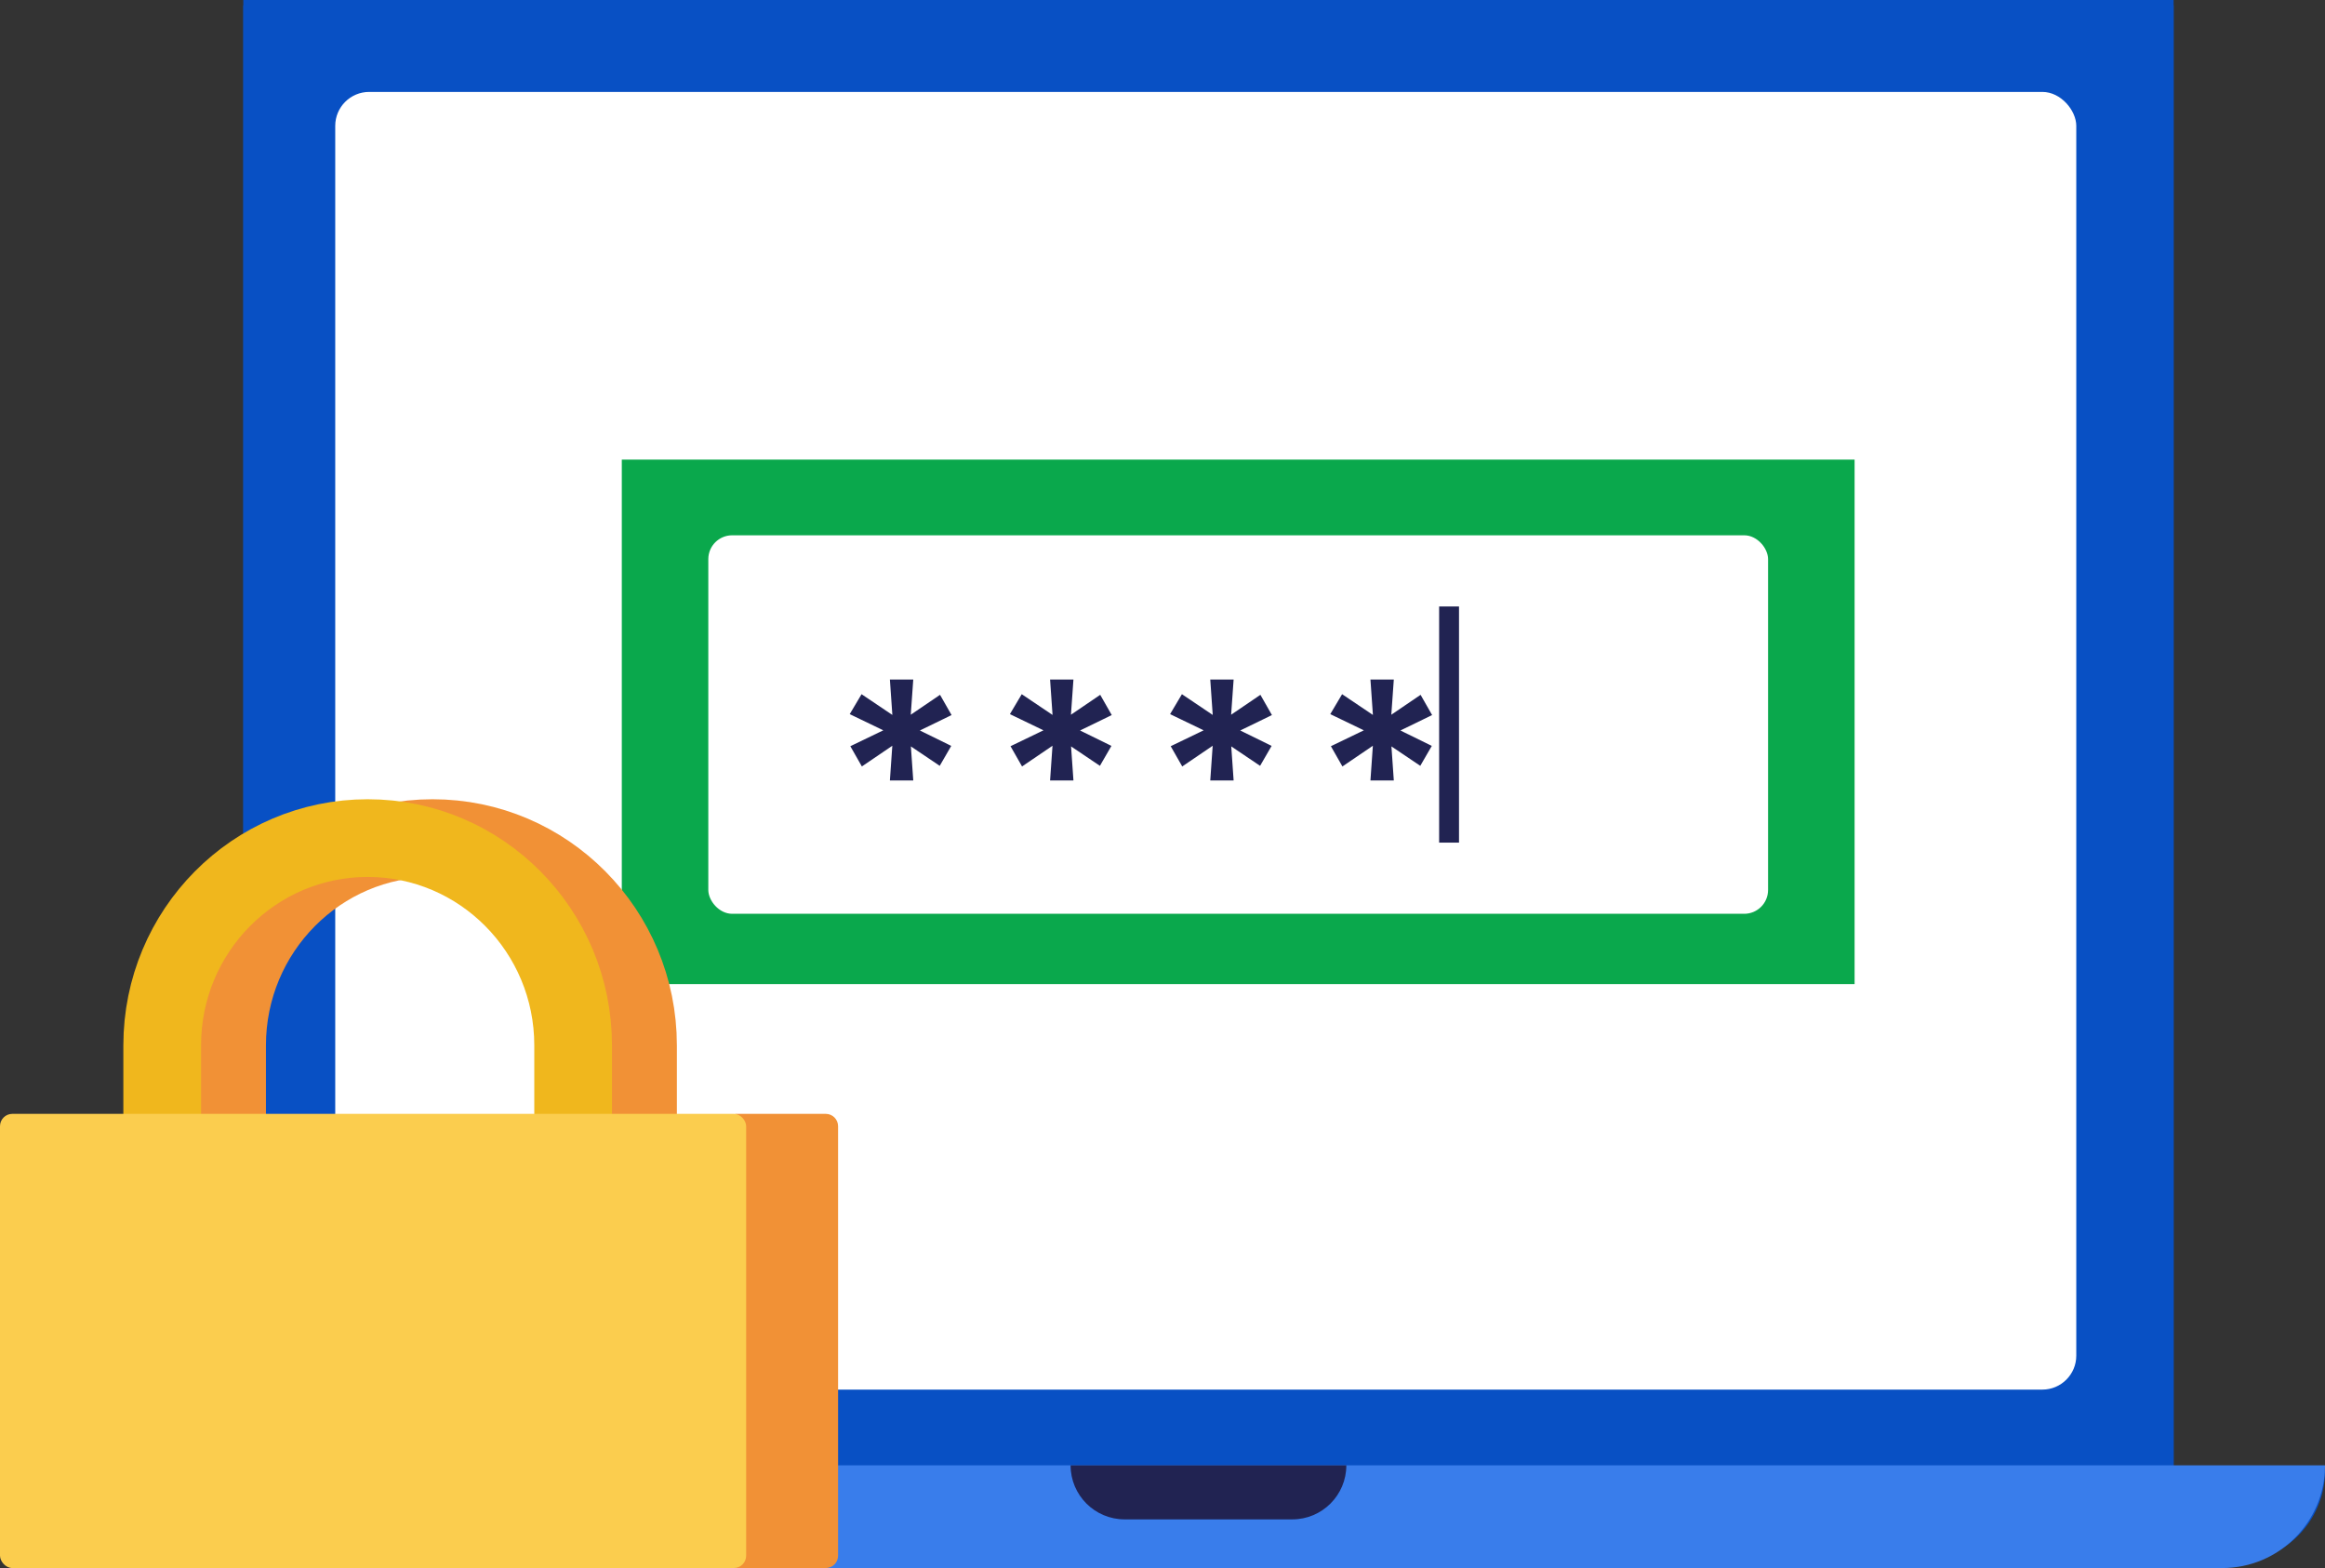 <svg width="430" height="290" viewBox="0 0 430 290" fill="none" xmlns="http://www.w3.org/2000/svg">
    <rect x="0" y="0" width="430" height="290" fill="#333333" stroke="none"/>
    <rect x="45" width="357" height="272" fill="#0850C4"/>
    <rect x="62" y="16" width="322" height="240" rx="6.279" fill="#F9F9F9"/>
    <path d="M17 272H430V272C430 281.389 422.389 289 413 289H34C24.611 289 17 281.389 17 272V272Z" fill="#0850C4"/>
    <path d="M198 270H249V270C249 275.523 244.523 280 239 280H208C202.477 280 198 275.523 198 270V270Z" fill="#212352"/>
    <path d="M118.331 113V91.462H132.885V95.523H122.823V108.938H133.1V113H118.331ZM120.485 103.985V100.046H131.408V103.985H120.485ZM142.723 113.308C141.205 113.308 139.852 113.062 138.662 112.569C137.493 112.056 136.549 111.359 135.831 110.477L138.539 108.138C139.175 108.815 139.882 109.308 140.662 109.615C141.441 109.903 142.221 110.046 143 110.046C143.308 110.046 143.585 110.015 143.831 109.954C144.098 109.872 144.323 109.769 144.508 109.646C144.693 109.503 144.826 109.338 144.908 109.154C145.011 108.949 145.062 108.733 145.062 108.508C145.062 108.056 144.877 107.697 144.508 107.431C144.303 107.328 143.985 107.205 143.554 107.062C143.123 106.897 142.57 106.723 141.893 106.539C140.847 106.272 139.954 105.964 139.216 105.615C138.498 105.246 137.923 104.836 137.493 104.385C137.123 103.954 136.836 103.492 136.631 103C136.447 102.487 136.354 101.923 136.354 101.308C136.354 100.569 136.518 99.903 136.847 99.308C137.175 98.692 137.626 98.169 138.2 97.739C138.795 97.308 139.472 96.98 140.231 96.754C140.99 96.508 141.79 96.385 142.631 96.385C143.472 96.385 144.293 96.487 145.093 96.692C145.893 96.897 146.631 97.195 147.308 97.585C148.005 97.954 148.611 98.395 149.123 98.908L146.785 101.492C146.416 101.144 145.995 100.826 145.523 100.539C145.072 100.251 144.6 100.026 144.108 99.862C143.616 99.698 143.175 99.615 142.785 99.615C142.436 99.615 142.118 99.646 141.831 99.708C141.564 99.769 141.339 99.862 141.154 99.985C140.97 100.108 140.826 100.272 140.723 100.477C140.641 100.662 140.6 100.867 140.6 101.092C140.6 101.318 140.652 101.533 140.754 101.739C140.877 101.944 141.041 102.118 141.247 102.262C141.472 102.385 141.8 102.528 142.231 102.692C142.682 102.856 143.288 103.041 144.046 103.246C145.031 103.513 145.862 103.81 146.539 104.139C147.236 104.467 147.79 104.846 148.2 105.277C148.549 105.646 148.805 106.067 148.97 106.539C149.134 107.01 149.216 107.533 149.216 108.108C149.216 109.113 148.929 110.015 148.354 110.815C147.8 111.595 147.031 112.21 146.046 112.662C145.062 113.092 143.954 113.308 142.723 113.308ZM153.9 113V92.6H158.269V113H153.9ZM150.854 100.631V96.723H161.592V100.631H150.854ZM164.809 113V96.723H169.178V113H164.809ZM166.963 93.369C166.122 93.369 165.465 93.164 164.994 92.754C164.522 92.344 164.286 91.759 164.286 91C164.286 90.303 164.522 89.739 164.994 89.308C165.486 88.857 166.142 88.631 166.963 88.631C167.804 88.631 168.46 88.846 168.932 89.277C169.404 89.687 169.64 90.262 169.64 91C169.64 91.718 169.394 92.293 168.901 92.723C168.43 93.154 167.783 93.369 166.963 93.369ZM173.814 113V96.723H178.029L178.122 99.831L177.476 99.954C177.701 99.421 177.999 98.939 178.368 98.508C178.737 98.077 179.168 97.708 179.66 97.4C180.173 97.092 180.706 96.856 181.26 96.692C181.814 96.508 182.368 96.415 182.922 96.415C183.763 96.415 184.522 96.549 185.199 96.816C185.876 97.082 186.45 97.503 186.922 98.077C187.393 98.631 187.763 99.369 188.029 100.292L187.352 100.231L187.568 99.739C187.834 99.246 188.173 98.805 188.583 98.415C188.993 98.005 189.455 97.656 189.968 97.369C190.481 97.062 191.014 96.826 191.568 96.662C192.122 96.498 192.665 96.415 193.199 96.415C194.47 96.415 195.527 96.672 196.368 97.185C197.209 97.677 197.834 98.426 198.245 99.431C198.675 100.436 198.891 101.667 198.891 103.123V113H194.522V103.431C194.522 102.692 194.419 102.087 194.214 101.615C194.009 101.144 193.711 100.795 193.322 100.569C192.932 100.323 192.429 100.2 191.814 100.2C191.342 100.2 190.901 100.282 190.491 100.446C190.101 100.59 189.752 100.805 189.445 101.092C189.158 101.359 188.932 101.677 188.768 102.046C188.604 102.415 188.522 102.826 188.522 103.277V113H184.152V103.4C184.152 102.723 184.04 102.149 183.814 101.677C183.609 101.185 183.311 100.815 182.922 100.569C182.532 100.323 182.05 100.2 181.476 100.2C181.004 100.2 180.563 100.282 180.152 100.446C179.763 100.59 179.424 100.805 179.137 101.092C178.85 101.359 178.614 101.677 178.429 102.046C178.265 102.415 178.183 102.815 178.183 103.246V113H173.814ZM209.144 113.308C207.79 113.308 206.569 112.938 205.482 112.2C204.395 111.462 203.533 110.456 202.898 109.185C202.262 107.913 201.944 106.456 201.944 104.815C201.944 103.174 202.262 101.728 202.898 100.477C203.554 99.205 204.436 98.21 205.544 97.492C206.651 96.754 207.913 96.385 209.328 96.385C210.128 96.385 210.856 96.508 211.513 96.754C212.19 96.98 212.774 97.297 213.267 97.708C213.78 98.118 214.21 98.59 214.559 99.123C214.908 99.656 215.154 100.231 215.297 100.846L214.374 100.692V96.723H218.713V113H214.313V109.092L215.297 109C215.133 109.574 214.867 110.118 214.497 110.631C214.128 111.144 213.667 111.605 213.113 112.015C212.58 112.405 211.974 112.723 211.297 112.969C210.621 113.195 209.903 113.308 209.144 113.308ZM210.344 109.523C211.164 109.523 211.882 109.328 212.497 108.938C213.113 108.549 213.585 108.005 213.913 107.308C214.262 106.59 214.436 105.759 214.436 104.815C214.436 103.892 214.262 103.082 213.913 102.385C213.585 101.687 213.113 101.144 212.497 100.754C211.882 100.344 211.164 100.139 210.344 100.139C209.544 100.139 208.836 100.344 208.221 100.754C207.626 101.144 207.154 101.687 206.805 102.385C206.456 103.082 206.282 103.892 206.282 104.815C206.282 105.759 206.456 106.59 206.805 107.308C207.154 108.005 207.626 108.549 208.221 108.938C208.836 109.328 209.544 109.523 210.344 109.523ZM224.663 113V92.6H229.032V113H224.663ZM221.616 100.631V96.723H232.355V100.631H221.616ZM242.775 113.308C241.011 113.308 239.473 112.949 238.16 112.231C236.847 111.513 235.822 110.528 235.083 109.277C234.345 108.026 233.975 106.59 233.975 104.969C233.975 103.718 234.181 102.569 234.591 101.523C235.001 100.477 235.575 99.575 236.314 98.816C237.052 98.036 237.924 97.441 238.929 97.031C239.955 96.6 241.063 96.385 242.252 96.385C243.36 96.385 244.386 96.59 245.329 97C246.273 97.39 247.083 97.954 247.76 98.692C248.457 99.41 248.991 100.262 249.36 101.246C249.729 102.231 249.893 103.308 249.852 104.477L249.821 105.831H236.745L236.037 103.154H246.222L245.729 103.708V103.031C245.688 102.477 245.504 101.974 245.175 101.523C244.868 101.072 244.468 100.723 243.975 100.477C243.483 100.231 242.929 100.108 242.314 100.108C241.411 100.108 240.642 100.282 240.006 100.631C239.391 100.98 238.919 101.492 238.591 102.169C238.263 102.846 238.098 103.667 238.098 104.631C238.098 105.615 238.304 106.467 238.714 107.185C239.145 107.903 239.739 108.467 240.498 108.877C241.278 109.267 242.191 109.462 243.237 109.462C243.955 109.462 244.611 109.349 245.206 109.123C245.801 108.897 246.437 108.508 247.114 107.954L249.206 110.877C248.611 111.41 247.955 111.862 247.237 112.231C246.519 112.579 245.78 112.846 245.022 113.031C244.263 113.215 243.514 113.308 242.775 113.308ZM264.793 120.077L268.362 111.708L268.424 114.231L260.485 96.723H265.439L269.408 106.108C269.572 106.456 269.726 106.867 269.87 107.339C270.034 107.79 270.167 108.231 270.27 108.662L269.531 108.969C269.655 108.621 269.798 108.221 269.962 107.769C270.126 107.318 270.29 106.836 270.455 106.323L273.87 96.723H278.854L272.024 113L269.224 120.077H264.793ZM288.475 113.308C286.813 113.308 285.326 112.949 284.013 112.231C282.721 111.492 281.695 110.487 280.936 109.215C280.198 107.944 279.828 106.487 279.828 104.846C279.828 103.205 280.198 101.759 280.936 100.508C281.695 99.236 282.721 98.231 284.013 97.492C285.326 96.754 286.813 96.385 288.475 96.385C290.116 96.385 291.582 96.754 292.875 97.492C294.187 98.231 295.213 99.236 295.951 100.508C296.69 101.759 297.059 103.205 297.059 104.846C297.059 106.487 296.69 107.944 295.951 109.215C295.213 110.487 294.187 111.492 292.875 112.231C291.582 112.949 290.116 113.308 288.475 113.308ZM288.475 109.492C289.275 109.492 289.993 109.297 290.628 108.908C291.264 108.497 291.757 107.944 292.105 107.246C292.475 106.528 292.659 105.728 292.659 104.846C292.659 103.944 292.475 103.144 292.105 102.446C291.757 101.728 291.264 101.174 290.628 100.785C289.993 100.374 289.275 100.169 288.475 100.169C287.654 100.169 286.926 100.374 286.29 100.785C285.654 101.195 285.152 101.749 284.782 102.446C284.413 103.144 284.239 103.944 284.259 104.846C284.239 105.728 284.413 106.528 284.782 107.246C285.152 107.944 285.654 108.497 286.29 108.908C286.926 109.297 287.654 109.492 288.475 109.492ZM305.946 113.308C304.757 113.308 303.731 113.051 302.869 112.538C302.028 112.005 301.372 111.256 300.9 110.292C300.449 109.308 300.223 108.128 300.223 106.754V96.723H304.592V106.046C304.592 106.785 304.716 107.431 304.962 107.985C305.208 108.518 305.557 108.928 306.008 109.215C306.459 109.503 307.013 109.646 307.669 109.646C308.141 109.646 308.582 109.574 308.992 109.431C309.403 109.267 309.751 109.041 310.039 108.754C310.326 108.467 310.551 108.128 310.716 107.738C310.88 107.349 310.962 106.928 310.962 106.477V96.723H315.331V113H311.177L311.023 109.646L311.823 109.277C311.577 110.036 311.167 110.723 310.592 111.338C310.018 111.954 309.331 112.436 308.531 112.785C307.731 113.133 306.869 113.308 305.946 113.308ZM319.727 113V96.723H323.943L324.096 101.954L323.358 100.877C323.604 100.036 324.004 99.277 324.558 98.6C325.112 97.903 325.758 97.359 326.496 96.969C327.255 96.58 328.045 96.385 328.866 96.385C329.214 96.385 329.553 96.415 329.881 96.477C330.209 96.539 330.486 96.61 330.712 96.692L329.543 101.492C329.296 101.369 328.999 101.267 328.65 101.185C328.302 101.082 327.943 101.031 327.573 101.031C327.081 101.031 326.619 101.123 326.189 101.308C325.778 101.472 325.42 101.718 325.112 102.046C324.804 102.354 324.558 102.723 324.373 103.154C324.209 103.585 324.127 104.056 324.127 104.569V113H319.727ZM130.801 151L129.785 148.477L136.154 141.431C136.503 141.062 136.872 140.631 137.262 140.139C137.672 139.646 138.062 139.144 138.431 138.631C138.821 138.098 139.129 137.585 139.354 137.092C139.58 136.58 139.693 136.118 139.693 135.708C139.693 135.236 139.59 134.826 139.385 134.477C139.18 134.108 138.883 133.821 138.493 133.616C138.103 133.41 137.621 133.308 137.047 133.308C136.513 133.308 136.011 133.451 135.539 133.739C135.067 134.005 134.626 134.405 134.216 134.939C133.806 135.472 133.447 136.118 133.139 136.877L129.693 134.939C130.103 133.749 130.688 132.713 131.447 131.831C132.206 130.949 133.108 130.262 134.154 129.769C135.201 129.277 136.318 129.031 137.508 129.031C138.759 129.051 139.888 129.318 140.893 129.831C141.898 130.344 142.688 131.062 143.262 131.985C143.836 132.908 144.124 133.974 144.124 135.185C144.124 135.636 144.072 136.098 143.97 136.569C143.888 137.041 143.734 137.533 143.508 138.046C143.303 138.559 143.026 139.103 142.677 139.677C142.349 140.231 141.939 140.826 141.447 141.462C140.975 142.077 140.431 142.723 139.816 143.4L134.924 148.723L134.308 146.846H145.016V151H130.801ZM155.534 151.308C153.688 151.308 152.109 150.867 150.796 149.985C149.504 149.103 148.509 147.841 147.811 146.2C147.134 144.539 146.796 142.549 146.796 140.231C146.796 137.913 147.134 135.933 147.811 134.292C148.509 132.631 149.504 131.359 150.796 130.477C152.109 129.595 153.688 129.154 155.534 129.154C157.38 129.154 158.96 129.595 160.273 130.477C161.586 131.359 162.58 132.631 163.257 134.292C163.955 135.933 164.303 137.913 164.303 140.231C164.303 142.549 163.955 144.539 163.257 146.2C162.58 147.841 161.586 149.103 160.273 149.985C158.96 150.867 157.38 151.308 155.534 151.308ZM155.534 147.338C156.909 147.338 157.975 146.723 158.734 145.492C159.493 144.262 159.873 142.508 159.873 140.231C159.873 137.913 159.493 136.128 158.734 134.877C157.975 133.626 156.909 133 155.534 133C154.139 133 153.063 133.626 152.304 134.877C151.565 136.128 151.196 137.913 151.196 140.231C151.196 142.508 151.565 144.262 152.304 145.492C153.063 146.723 154.139 147.338 155.534 147.338ZM167.759 151L166.744 148.477L173.113 141.431C173.462 141.062 173.831 140.631 174.221 140.139C174.631 139.646 175.021 139.144 175.39 138.631C175.78 138.098 176.088 137.585 176.313 137.092C176.539 136.58 176.652 136.118 176.652 135.708C176.652 135.236 176.549 134.826 176.344 134.477C176.139 134.108 175.841 133.821 175.452 133.616C175.062 133.41 174.58 133.308 174.006 133.308C173.472 133.308 172.97 133.451 172.498 133.739C172.026 134.005 171.585 134.405 171.175 134.939C170.765 135.472 170.406 136.118 170.098 136.877L166.652 134.939C167.062 133.749 167.647 132.713 168.406 131.831C169.165 130.949 170.067 130.262 171.113 129.769C172.159 129.277 173.277 129.031 174.467 129.031C175.718 129.051 176.847 129.318 177.852 129.831C178.857 130.344 179.647 131.062 180.221 131.985C180.795 132.908 181.082 133.974 181.082 135.185C181.082 135.636 181.031 136.098 180.929 136.569C180.847 137.041 180.693 137.533 180.467 138.046C180.262 138.559 179.985 139.103 179.636 139.677C179.308 140.231 178.898 140.826 178.406 141.462C177.934 142.077 177.39 142.723 176.775 143.4L171.882 148.723L171.267 146.846H181.975V151H167.759ZM184.616 151L183.601 148.477L189.97 141.431C190.319 141.062 190.688 140.631 191.078 140.139C191.488 139.646 191.878 139.144 192.247 138.631C192.637 138.098 192.944 137.585 193.17 137.092C193.396 136.58 193.509 136.118 193.509 135.708C193.509 135.236 193.406 134.826 193.201 134.477C192.996 134.108 192.698 133.821 192.309 133.616C191.919 133.41 191.437 133.308 190.862 133.308C190.329 133.308 189.827 133.451 189.355 133.739C188.883 134.005 188.442 134.405 188.032 134.939C187.621 135.472 187.262 136.118 186.955 136.877L183.509 134.939C183.919 133.749 184.503 132.713 185.262 131.831C186.021 130.949 186.924 130.262 187.97 129.769C189.016 129.277 190.134 129.031 191.324 129.031C192.575 129.051 193.703 129.318 194.709 129.831C195.714 130.344 196.503 131.062 197.078 131.985C197.652 132.908 197.939 133.974 197.939 135.185C197.939 135.636 197.888 136.098 197.785 136.569C197.703 137.041 197.55 137.533 197.324 138.046C197.119 138.559 196.842 139.103 196.493 139.677C196.165 140.231 195.755 140.826 195.262 141.462C194.791 142.077 194.247 142.723 193.632 143.4L188.739 148.723L188.124 146.846H198.832V151H184.616ZM212.2 151V133.585C212.2 132.58 212.426 131.667 212.877 130.846C213.329 130.026 213.944 129.38 214.724 128.908C215.524 128.436 216.457 128.2 217.524 128.2C218.241 128.2 218.918 128.323 219.554 128.569C220.19 128.795 220.734 129.113 221.185 129.523L219.893 132.723C219.626 132.559 219.349 132.426 219.062 132.323C218.795 132.2 218.549 132.139 218.323 132.139C217.934 132.139 217.606 132.21 217.339 132.354C217.093 132.477 216.908 132.672 216.785 132.939C216.662 133.185 216.6 133.503 216.6 133.892V151H214.416C213.944 151 213.524 151 213.154 151C212.785 151 212.467 151 212.2 151ZM209.77 138.815V135.123H220.108V138.815H209.77ZM230.14 151.308C228.376 151.308 226.838 150.949 225.525 150.231C224.212 149.513 223.186 148.528 222.448 147.277C221.71 146.026 221.34 144.59 221.34 142.969C221.34 141.718 221.545 140.569 221.956 139.523C222.366 138.477 222.94 137.574 223.679 136.815C224.417 136.036 225.289 135.441 226.294 135.031C227.32 134.6 228.427 134.385 229.617 134.385C230.725 134.385 231.751 134.59 232.694 135C233.638 135.39 234.448 135.954 235.125 136.692C235.822 137.41 236.356 138.262 236.725 139.246C237.094 140.231 237.258 141.308 237.217 142.477L237.186 143.831H224.11L223.402 141.154H233.586L233.094 141.708V141.031C233.053 140.477 232.868 139.974 232.54 139.523C232.233 139.072 231.833 138.723 231.34 138.477C230.848 138.231 230.294 138.108 229.679 138.108C228.776 138.108 228.007 138.282 227.371 138.631C226.756 138.98 226.284 139.492 225.956 140.169C225.627 140.846 225.463 141.667 225.463 142.631C225.463 143.615 225.668 144.467 226.079 145.185C226.51 145.903 227.104 146.467 227.863 146.877C228.643 147.267 229.556 147.462 230.602 147.462C231.32 147.462 231.976 147.349 232.571 147.123C233.166 146.897 233.802 146.508 234.479 145.954L236.571 148.877C235.976 149.41 235.32 149.862 234.602 150.231C233.884 150.579 233.145 150.846 232.386 151.031C231.627 151.215 230.879 151.308 230.14 151.308ZM246.815 151.308C245.4 151.308 244.128 150.949 243 150.231C241.872 149.492 240.979 148.497 240.323 147.246C239.687 145.974 239.369 144.508 239.369 142.846C239.369 141.226 239.687 139.78 240.323 138.508C240.979 137.236 241.861 136.231 242.969 135.492C244.097 134.754 245.379 134.385 246.815 134.385C247.574 134.385 248.302 134.508 249 134.754C249.718 134.98 250.354 135.298 250.907 135.708C251.482 136.118 251.943 136.58 252.292 137.092C252.641 137.585 252.836 138.108 252.877 138.662L251.769 138.846V128.231H256.138V151H252.015L251.83 147.246L252.692 147.338C252.651 147.851 252.466 148.344 252.138 148.815C251.81 149.287 251.369 149.718 250.815 150.108C250.282 150.477 249.666 150.774 248.969 151C248.292 151.205 247.574 151.308 246.815 151.308ZM247.8 147.677C248.62 147.677 249.338 147.472 249.954 147.062C250.569 146.651 251.051 146.087 251.4 145.369C251.748 144.651 251.923 143.81 251.923 142.846C251.923 141.903 251.748 141.072 251.4 140.354C251.051 139.615 250.569 139.051 249.954 138.662C249.338 138.251 248.62 138.046 247.8 138.046C246.979 138.046 246.261 138.251 245.646 138.662C245.051 139.051 244.579 139.615 244.231 140.354C243.902 141.072 243.738 141.903 243.738 142.846C243.738 143.81 243.902 144.651 244.231 145.369C244.579 146.087 245.051 146.651 245.646 147.062C246.261 147.472 246.979 147.677 247.8 147.677ZM268.121 151.308C266.357 151.308 264.818 150.949 263.505 150.231C262.193 149.513 261.167 148.528 260.429 147.277C259.69 146.026 259.321 144.59 259.321 142.969C259.321 141.718 259.526 140.569 259.936 139.523C260.346 138.477 260.921 137.574 261.659 136.815C262.398 136.036 263.27 135.441 264.275 135.031C265.3 134.6 266.408 134.385 267.598 134.385C268.705 134.385 269.731 134.59 270.675 135C271.618 135.39 272.428 135.954 273.105 136.692C273.803 137.41 274.336 138.262 274.705 139.246C275.075 140.231 275.239 141.308 275.198 142.477L275.167 143.831H262.09L261.382 141.154H271.567L271.075 141.708V141.031C271.034 140.477 270.849 139.974 270.521 139.523C270.213 139.072 269.813 138.723 269.321 138.477C268.828 138.231 268.275 138.108 267.659 138.108C266.757 138.108 265.987 138.282 265.352 138.631C264.736 138.98 264.264 139.492 263.936 140.169C263.608 140.846 263.444 141.667 263.444 142.631C263.444 143.615 263.649 144.467 264.059 145.185C264.49 145.903 265.085 146.467 265.844 146.877C266.623 147.267 267.536 147.462 268.582 147.462C269.3 147.462 269.957 147.349 270.552 147.123C271.146 146.897 271.782 146.508 272.459 145.954L274.551 148.877C273.957 149.41 273.3 149.862 272.582 150.231C271.864 150.579 271.126 150.846 270.367 151.031C269.608 151.215 268.859 151.308 268.121 151.308ZM278.426 151V134.723H282.642L282.796 139.954L282.057 138.877C282.303 138.036 282.703 137.277 283.257 136.6C283.811 135.903 284.457 135.359 285.196 134.969C285.955 134.58 286.744 134.385 287.565 134.385C287.914 134.385 288.252 134.415 288.58 134.477C288.908 134.539 289.185 134.61 289.411 134.692L288.242 139.492C287.996 139.369 287.698 139.267 287.349 139.185C287.001 139.082 286.642 139.031 286.273 139.031C285.78 139.031 285.319 139.123 284.888 139.308C284.478 139.472 284.119 139.718 283.811 140.046C283.503 140.354 283.257 140.723 283.073 141.154C282.908 141.585 282.826 142.056 282.826 142.569V151H278.426ZM297.319 151.308C295.965 151.308 294.745 150.938 293.658 150.2C292.57 149.462 291.709 148.456 291.073 147.185C290.437 145.913 290.119 144.456 290.119 142.815C290.119 141.174 290.437 139.728 291.073 138.477C291.729 137.205 292.611 136.21 293.719 135.492C294.827 134.754 296.088 134.385 297.504 134.385C298.304 134.385 299.032 134.508 299.688 134.754C300.365 134.98 300.95 135.298 301.442 135.708C301.955 136.118 302.386 136.59 302.734 137.123C303.083 137.657 303.329 138.231 303.473 138.846L302.55 138.692V134.723H306.888V151H302.488V147.092L303.473 147C303.309 147.574 303.042 148.118 302.673 148.631C302.304 149.144 301.842 149.605 301.288 150.015C300.755 150.405 300.15 150.723 299.473 150.969C298.796 151.195 298.078 151.308 297.319 151.308ZM298.519 147.523C299.34 147.523 300.058 147.328 300.673 146.938C301.288 146.549 301.76 146.005 302.088 145.308C302.437 144.59 302.611 143.759 302.611 142.815C302.611 141.892 302.437 141.082 302.088 140.385C301.76 139.687 301.288 139.144 300.673 138.754C300.058 138.344 299.34 138.139 298.519 138.139C297.719 138.139 297.011 138.344 296.396 138.754C295.801 139.144 295.329 139.687 294.981 140.385C294.632 141.082 294.458 141.892 294.458 142.815C294.458 143.759 294.632 144.59 294.981 145.308C295.329 146.005 295.801 146.549 296.396 146.938C297.011 147.328 297.719 147.523 298.519 147.523ZM311.3 151V128.231H315.669V151H311.3ZM138.719 189V172.723H142.934L143.088 177.954L142.35 176.877C142.596 176.036 142.996 175.277 143.55 174.6C144.103 173.903 144.75 173.359 145.488 172.969C146.247 172.58 147.037 172.385 147.857 172.385C148.206 172.385 148.544 172.415 148.873 172.477C149.201 172.539 149.478 172.61 149.703 172.692L148.534 177.492C148.288 177.369 147.991 177.267 147.642 177.185C147.293 177.082 146.934 177.031 146.565 177.031C146.073 177.031 145.611 177.123 145.18 177.308C144.77 177.472 144.411 177.718 144.103 178.046C143.796 178.354 143.55 178.723 143.365 179.154C143.201 179.585 143.119 180.056 143.119 180.569V189H138.719ZM159.242 189.308C157.478 189.308 155.94 188.949 154.627 188.231C153.314 187.513 152.289 186.528 151.55 185.277C150.812 184.026 150.442 182.59 150.442 180.969C150.442 179.718 150.647 178.569 151.058 177.523C151.468 176.477 152.042 175.574 152.781 174.815C153.519 174.036 154.391 173.441 155.396 173.031C156.422 172.6 157.53 172.385 158.719 172.385C159.827 172.385 160.853 172.59 161.796 173C162.74 173.39 163.55 173.954 164.227 174.692C164.924 175.41 165.458 176.262 165.827 177.246C166.196 178.231 166.36 179.308 166.319 180.477L166.288 181.831H153.212L152.504 179.154H162.688L162.196 179.708V179.031C162.155 178.477 161.97 177.974 161.642 177.523C161.335 177.072 160.935 176.723 160.442 176.477C159.95 176.231 159.396 176.108 158.781 176.108C157.878 176.108 157.109 176.282 156.473 176.631C155.858 176.98 155.386 177.492 155.058 178.169C154.73 178.846 154.565 179.667 154.565 180.631C154.565 181.615 154.771 182.467 155.181 183.185C155.612 183.903 156.206 184.467 156.965 184.877C157.745 185.267 158.658 185.462 159.704 185.462C160.422 185.462 161.078 185.349 161.673 185.123C162.268 184.897 162.904 184.508 163.581 183.954L165.673 186.877C165.078 187.41 164.422 187.862 163.704 188.231C162.986 188.579 162.247 188.846 161.488 189.031C160.729 189.215 159.981 189.308 159.242 189.308ZM170.81 189V171.585C170.81 170.58 171.035 169.667 171.486 168.846C171.938 168.026 172.553 167.38 173.333 166.908C174.133 166.436 175.066 166.2 176.133 166.2C176.851 166.2 177.527 166.323 178.163 166.569C178.799 166.795 179.343 167.113 179.794 167.523L178.502 170.723C178.235 170.559 177.958 170.426 177.671 170.323C177.404 170.2 177.158 170.139 176.933 170.139C176.543 170.139 176.215 170.21 175.948 170.354C175.702 170.477 175.517 170.672 175.394 170.939C175.271 171.185 175.21 171.503 175.21 171.892V189H173.025C172.553 189 172.133 189 171.763 189C171.394 189 171.076 189 170.81 189ZM168.379 176.815V173.123H178.717V176.815H168.379ZM187.227 189.308C186.037 189.308 185.012 189.051 184.15 188.538C183.309 188.005 182.653 187.256 182.181 186.292C181.73 185.308 181.504 184.128 181.504 182.754V172.723H185.873V182.046C185.873 182.785 185.996 183.431 186.243 183.985C186.489 184.518 186.837 184.928 187.289 185.215C187.74 185.503 188.294 185.646 188.95 185.646C189.422 185.646 189.863 185.574 190.273 185.431C190.684 185.267 191.032 185.041 191.319 184.754C191.607 184.467 191.832 184.128 191.996 183.738C192.161 183.349 192.243 182.928 192.243 182.477V172.723H196.612V189H192.458L192.304 185.646L193.104 185.277C192.858 186.036 192.448 186.723 191.873 187.338C191.299 187.954 190.612 188.436 189.812 188.785C189.012 189.133 188.15 189.308 187.227 189.308ZM201.008 189V172.723H205.193L205.316 176.046L204.454 176.415C204.68 175.677 205.08 175.01 205.654 174.415C206.249 173.8 206.957 173.308 207.777 172.939C208.598 172.569 209.459 172.385 210.362 172.385C211.593 172.385 212.618 172.631 213.439 173.123C214.28 173.615 214.905 174.364 215.316 175.369C215.746 176.354 215.962 177.574 215.962 179.031V189H211.593V179.369C211.593 178.631 211.49 178.015 211.285 177.523C211.08 177.031 210.762 176.672 210.331 176.446C209.921 176.2 209.408 176.098 208.793 176.139C208.3 176.139 207.839 176.221 207.408 176.385C206.998 176.528 206.639 176.744 206.331 177.031C206.044 177.318 205.808 177.646 205.623 178.015C205.459 178.385 205.377 178.785 205.377 179.215V189H203.223C202.752 189 202.331 189 201.962 189C201.593 189 201.275 189 201.008 189ZM226.518 189.308C225.102 189.308 223.831 188.949 222.702 188.231C221.574 187.492 220.682 186.497 220.026 185.246C219.39 183.974 219.072 182.508 219.072 180.846C219.072 179.226 219.39 177.78 220.026 176.508C220.682 175.236 221.564 174.231 222.672 173.492C223.8 172.754 225.082 172.385 226.518 172.385C227.277 172.385 228.005 172.508 228.702 172.754C229.42 172.98 230.056 173.298 230.61 173.708C231.184 174.118 231.646 174.58 231.995 175.092C232.343 175.585 232.538 176.108 232.579 176.662L231.472 176.846V166.231H235.841V189H231.718L231.533 185.246L232.395 185.338C232.354 185.851 232.169 186.344 231.841 186.815C231.513 187.287 231.072 187.718 230.518 188.108C229.984 188.477 229.369 188.774 228.672 189C227.995 189.205 227.277 189.308 226.518 189.308ZM227.502 185.677C228.323 185.677 229.041 185.472 229.656 185.062C230.272 184.651 230.754 184.087 231.102 183.369C231.451 182.651 231.625 181.81 231.625 180.846C231.625 179.903 231.451 179.072 231.102 178.354C230.754 177.615 230.272 177.051 229.656 176.662C229.041 176.251 228.323 176.046 227.502 176.046C226.682 176.046 225.964 176.251 225.349 176.662C224.754 177.051 224.282 177.615 223.933 178.354C223.605 179.072 223.441 179.903 223.441 180.846C223.441 181.81 223.605 182.651 223.933 183.369C224.282 184.087 224.754 184.651 225.349 185.062C225.964 185.472 226.682 185.677 227.502 185.677ZM249.535 189V172.723H253.72L253.843 176.046L252.982 176.415C253.207 175.677 253.607 175.01 254.182 174.415C254.776 173.8 255.484 173.308 256.305 172.939C257.125 172.569 257.987 172.385 258.889 172.385C260.12 172.385 261.146 172.631 261.966 173.123C262.807 173.615 263.433 174.364 263.843 175.369C264.274 176.354 264.489 177.574 264.489 179.031V189H260.12V179.369C260.12 178.631 260.017 178.015 259.812 177.523C259.607 177.031 259.289 176.672 258.858 176.446C258.448 176.2 257.935 176.098 257.32 176.139C256.828 176.139 256.366 176.221 255.935 176.385C255.525 176.528 255.166 176.744 254.858 177.031C254.571 177.318 254.335 177.646 254.151 178.015C253.987 178.385 253.905 178.785 253.905 179.215V189H251.751C251.279 189 250.858 189 250.489 189C250.12 189 249.802 189 249.535 189ZM276.245 189.308C274.584 189.308 273.096 188.949 271.784 188.231C270.491 187.492 269.466 186.487 268.707 185.215C267.968 183.944 267.599 182.487 267.599 180.846C267.599 179.205 267.968 177.759 268.707 176.508C269.466 175.236 270.491 174.231 271.784 173.492C273.096 172.754 274.584 172.385 276.245 172.385C277.886 172.385 279.353 172.754 280.645 173.492C281.958 174.231 282.984 175.236 283.722 176.508C284.46 177.759 284.83 179.205 284.83 180.846C284.83 182.487 284.46 183.944 283.722 185.215C282.984 186.487 281.958 187.492 280.645 188.231C279.353 188.949 277.886 189.308 276.245 189.308ZM276.245 185.492C277.045 185.492 277.763 185.297 278.399 184.908C279.035 184.497 279.527 183.944 279.876 183.246C280.245 182.528 280.43 181.728 280.43 180.846C280.43 179.944 280.245 179.144 279.876 178.446C279.527 177.728 279.035 177.174 278.399 176.785C277.763 176.374 277.045 176.169 276.245 176.169C275.425 176.169 274.696 176.374 274.061 176.785C273.425 177.195 272.922 177.749 272.553 178.446C272.184 179.144 272.009 179.944 272.03 180.846C272.009 181.728 272.184 182.528 272.553 183.246C272.922 183.944 273.425 184.497 274.061 184.908C274.696 185.297 275.425 185.492 276.245 185.492ZM291.239 189L285.793 172.723H290.347L293.67 183.8L292.993 183.708L296.654 175.062H299.239L303.054 183.738L302.316 183.8L305.639 172.723H310.193L304.654 189H301.485L297.639 179.739L298.131 179.8L294.377 189H291.239ZM313.708 181.277C313.544 180.026 313.38 178.723 313.216 177.369C313.072 176.015 312.959 174.682 312.877 173.369C312.795 172.036 312.754 170.764 312.754 169.554V167.216H317.339V169.554C317.339 170.805 317.287 172.108 317.185 173.462C317.103 174.815 316.99 176.159 316.846 177.492C316.703 178.826 316.549 180.087 316.385 181.277H313.708ZM315 189.338C314.2 189.338 313.585 189.113 313.154 188.662C312.723 188.21 312.508 187.564 312.508 186.723C312.508 185.964 312.733 185.349 313.185 184.877C313.657 184.385 314.262 184.138 315 184.138C315.78 184.138 316.385 184.364 316.815 184.815C317.246 185.267 317.462 185.903 317.462 186.723C317.462 187.503 317.236 188.138 316.785 188.631C316.333 189.103 315.739 189.338 315 189.338Z"
          fill="#212352"/>
    <path d="M177 40V28H183V30.117H179.232V33.008H182.746V35.127H179.232V40H177Z" fill="#212352"/>
    <path d="M184 40V31.156H186.327V32.342C186.546 31.951 186.857 31.61 187.237 31.347C187.558 31.125 187.946 31.004 188.346 31C188.567 31.004 188.786 31.032 189 31.084L188.729 33.118C188.496 33.068 188.257 33.045 188.018 33.05C187.802 33.045 187.587 33.084 187.388 33.163C187.189 33.242 187.011 33.36 186.864 33.508C186.555 33.814 186.388 34.222 186.4 34.642V39.997L184 40Z"
          fill="#212352"/>
    <path d="M195.962 37.157C195.868 38.089 195.537 38.795 194.969 39.277C194.401 39.759 193.61 40 192.598 40C191.375 40 190.47 39.64 189.882 38.92C189.294 38.2 189 37.087 189 35.582C189 34.087 189.312 32.95 189.935 32.17C190.558 31.39 191.469 31 192.667 31C193.77 31 194.602 31.352 195.163 32.055C195.723 32.759 196.002 33.799 196 35.174V36.004H191.272C191.295 37.65 191.748 38.473 192.629 38.473C192.778 38.483 192.927 38.46 193.064 38.407C193.202 38.354 193.324 38.272 193.422 38.168C193.598 37.965 193.716 37.626 193.774 37.153L195.962 37.157ZM193.792 34.703C193.792 33.934 193.695 33.375 193.501 33.025C193.425 32.864 193.297 32.727 193.136 32.633C192.974 32.539 192.785 32.492 192.594 32.498C192.401 32.49 192.21 32.534 192.044 32.625C191.878 32.715 191.744 32.849 191.659 33.009C191.46 33.35 191.336 33.916 191.289 34.706L193.792 34.703Z"
          fill="#212352"/>
    <path d="M202.967 37.157C202.872 38.089 202.541 38.795 201.974 39.277C201.407 39.759 200.615 40 199.598 40C198.375 40 197.47 39.64 196.882 38.92C196.294 38.2 196 37.087 196 35.582C196 34.087 196.312 32.95 196.935 32.17C197.558 31.39 198.469 31 199.667 31C200.77 31 201.602 31.352 202.163 32.055C202.723 32.759 203.002 33.799 203 35.174V36.004H198.274C198.297 37.65 198.749 38.473 199.631 38.473C199.78 38.483 199.929 38.46 200.067 38.407C200.205 38.354 200.327 38.272 200.425 38.168C200.6 37.965 200.717 37.626 200.776 37.153L202.967 37.157ZM200.797 34.703C200.797 33.934 200.7 33.375 200.506 33.025C200.43 32.863 200.303 32.726 200.141 32.631C199.979 32.536 199.789 32.489 199.598 32.495C199.405 32.487 199.214 32.531 199.048 32.622C198.881 32.712 198.748 32.846 198.663 33.006C198.463 33.347 198.339 33.913 198.292 34.703H200.797Z"
          fill="#212352"/>
    <path d="M204.783 40V30.117H202V28H210V30.117H207.211V40H204.783Z" fill="#212352"/>
    <path d="M212.114 39.784V38.837C211.893 39.189 211.594 39.483 211.243 39.694C210.907 39.896 210.525 40.002 210.136 40C209.467 40 208.942 39.778 208.566 39.332C208.19 38.886 208 38.259 208 37.47C208 36.611 208.275 35.933 208.826 35.438C209.376 34.942 210.162 34.651 211.184 34.564L212.032 34.498V33.993C212.032 33.482 211.959 33.107 211.812 32.867C211.736 32.746 211.63 32.65 211.506 32.587C211.381 32.524 211.243 32.497 211.105 32.508C210.98 32.5 210.854 32.52 210.738 32.568C210.621 32.616 210.517 32.69 210.431 32.785C210.245 33.04 210.13 33.343 210.099 33.662L208.252 33.499C208.378 32.648 208.681 32.02 209.162 31.613C209.642 31.206 210.318 31.002 211.189 31C212.152 31 212.861 31.259 213.316 31.775C213.771 32.292 213.999 33.102 214 34.204V39.787L212.114 39.784ZM212.036 35.85L211.408 35.914C211.01 35.929 210.627 36.078 210.317 36.339C210.189 36.46 210.087 36.609 210.021 36.776C209.954 36.943 209.923 37.123 209.931 37.303C209.913 37.596 209.991 37.887 210.152 38.127C210.231 38.224 210.33 38.3 210.442 38.35C210.554 38.399 210.675 38.421 210.797 38.412C210.972 38.418 211.145 38.379 211.303 38.299C211.46 38.219 211.596 38.1 211.699 37.953C211.924 37.646 212.036 37.224 212.036 36.687V35.85Z"
          fill="#212352"/>
    <path d="M219.763 39.997L218.389 37.033L217.078 39.997H215L217.349 35.43L215.138 31H217.388L218.589 33.723L219.819 31H221.889L219.619 35.308L222 40L219.763 39.997Z"
          fill="#212352"/>
    <path d="M228.662 28H231V35.508C231 36.961 230.657 38.073 229.971 38.844C229.286 39.616 228.295 40.001 226.999 40C225.705 40 224.714 39.615 224.027 38.844C223.34 38.074 222.998 36.962 223 35.508V28H225.338V35.671C225.338 36.438 225.473 37.006 225.745 37.376C226.016 37.749 226.433 37.933 226.991 37.933C227.549 37.933 227.973 37.749 228.238 37.376C228.503 37.004 228.645 36.438 228.645 35.671L228.662 28Z"
          fill="#212352"/>
    <path d="M234.991 34.224C234.026 33.936 233.312 33.502 232.851 32.922C232.389 32.343 232.16 31.576 232.164 30.624C232.164 29.526 232.518 28.648 233.227 27.988C233.935 27.328 234.872 26.999 236.036 27C237.143 27 238.005 27.283 238.623 27.85C239.24 28.416 239.63 29.287 239.793 30.462L237.497 30.773C237.385 30.122 237.212 29.666 236.984 29.395C236.856 29.255 236.699 29.145 236.524 29.075C236.349 29.004 236.161 28.974 235.973 28.988C235.784 28.976 235.595 29.004 235.418 29.071C235.241 29.139 235.08 29.243 234.945 29.378C234.705 29.639 234.585 30.023 234.585 30.531C234.564 30.885 234.661 31.237 234.86 31.529C235.042 31.765 235.357 31.953 235.802 32.092L237.103 32.509C237.706 32.681 238.274 32.96 238.782 33.332C239.191 33.643 239.51 34.059 239.708 34.537C239.913 35.079 240.012 35.656 239.999 36.236C239.999 37.392 239.648 38.309 238.946 38.986C238.244 39.663 237.287 40.001 236.076 40C233.529 40 232.17 38.659 232 35.976H234.391C234.449 36.681 234.611 37.197 234.873 37.519C235.135 37.842 235.55 38.008 236.098 38.008C236.299 38.02 236.5 37.988 236.687 37.915C236.875 37.842 237.045 37.728 237.185 37.583C237.442 37.299 237.571 36.891 237.571 36.36C237.591 35.958 237.478 35.561 237.249 35.232C236.99 34.925 236.643 34.706 236.256 34.607L234.991 34.224Z"
          fill="#212352"/>
    <path d="M246.688 40L246.082 37.277H242.856L242.226 40H240L243.194 28H245.88L249 40H246.688ZM244.493 30.1L243.3 35.327H245.655L244.493 30.1Z"
          fill="#212352"/>
    <path d="M249 28L249.65 30H275V28H249Z" fill="#D11911"/>
    <path d="M250 32.003L250.632 34L274 33.997V32L250 32.003Z" fill="#D11911"/>
    <path d="M252 37L252.642 39H275V37H252Z" fill="#D11911"/>
    <path d="M276.998 28C276.865 28.002 276.734 27.965 276.611 27.891C276.493 27.819 276.385 27.714 276.294 27.582C276.202 27.445 276.129 27.285 276.079 27.11C275.974 26.717 275.974 26.283 276.079 25.89C276.129 25.715 276.202 25.555 276.294 25.418C276.386 25.284 276.496 25.177 276.617 25.106C276.738 25.034 276.868 24.998 276.999 25C277.132 25 277.263 25.037 277.386 25.109C277.506 25.18 277.614 25.285 277.705 25.418C277.797 25.554 277.87 25.714 277.92 25.89C278.027 26.282 278.027 26.718 277.92 27.11C277.87 27.286 277.797 27.446 277.705 27.582C277.614 27.715 277.506 27.82 277.386 27.891C277.263 27.964 277.131 28.001 276.998 28V28ZM276.998 27.719C277.105 27.72 277.21 27.69 277.309 27.631C277.406 27.576 277.494 27.491 277.567 27.383C277.64 27.272 277.697 27.141 277.734 26.999C277.776 26.839 277.796 26.67 277.795 26.5C277.796 26.332 277.775 26.166 277.734 26.009C277.696 25.865 277.639 25.734 277.567 25.621C277.494 25.511 277.407 25.423 277.31 25.364C277.213 25.304 277.109 25.273 277.003 25.273C276.895 25.271 276.788 25.303 276.69 25.366C276.595 25.424 276.51 25.511 276.441 25.621C276.37 25.734 276.314 25.866 276.276 26.009C276.234 26.165 276.213 26.332 276.214 26.5C276.212 26.67 276.233 26.84 276.276 26.999C276.313 27.141 276.369 27.271 276.441 27.383C276.51 27.491 276.594 27.575 276.689 27.631C276.786 27.69 276.892 27.72 276.998 27.719ZM276.611 27.254V25.708H277.015C277.118 25.703 277.219 25.742 277.308 25.818C277.351 25.86 277.386 25.918 277.409 25.985C277.431 26.053 277.441 26.128 277.436 26.203C277.437 26.293 277.418 26.382 277.384 26.457C277.35 26.535 277.299 26.593 277.239 26.622L277.484 27.254H277.239L277.054 26.72H276.828V27.254H276.611ZM276.828 26.478H276.966C277.118 26.478 277.195 26.391 277.195 26.217C277.196 26.183 277.193 26.149 277.184 26.118C277.176 26.086 277.163 26.057 277.146 26.033C277.098 25.98 277.037 25.956 276.976 25.964H276.828V26.478Z"
          fill="#212352"/>
    <rect x="45" y="1" width="357" height="272" fill="#0850C4"/>
    <rect x="62" y="17" width="322" height="240" rx="6.279" fill="white"/>
    <path d="M17 271H430V271C430 281.493 421.493 290 411 290H36C25.507 290 17 281.493 17 271V271Z" fill="#397DEB"/>
    <path d="M198 271H249V271C249 276.523 244.523 281 239 281H208C202.477 281 198 276.523 198 271V271Z" fill="#212352"/>
    <rect x="115" y="85" width="228" height="97" fill="#0AA84C"/>
    <rect x="131" y="99" width="196" height="70" rx="4.41" fill="white"/>
    <path d="M164.583 144.343L165.044 137.719H165.332L159.399 141.751L157.268 138.007L163.719 134.896L163.604 135.184L157.153 132.074L159.341 128.388L165.332 132.42L165.044 132.304L164.583 125.68H168.903L168.384 132.996L167.924 132.535L173.856 128.503L175.988 132.247L169.479 135.415V134.781L175.93 137.949L173.799 141.635L167.808 137.603L168.442 137.719L168.903 144.343H164.583ZM194.208 144.343L194.669 137.719H194.957L189.024 141.751L186.893 138.007L193.344 134.896L193.229 135.184L186.778 132.074L188.967 128.388L194.957 132.42L194.669 132.304L194.208 125.68H198.528L198.01 132.996L197.549 132.535L203.482 128.503L205.613 132.247L199.104 135.415V134.781L205.555 137.949L203.424 141.635L197.434 137.603L198.067 137.719L198.528 144.343H194.208ZM223.834 144.343L224.294 137.719H224.582L218.65 141.751L216.518 138.007L222.97 134.896L222.854 135.184L216.403 132.074L218.592 128.388L224.582 132.42L224.294 132.304L223.834 125.68H228.154L227.635 132.996L227.174 132.535L233.107 128.503L235.238 132.247L228.73 135.415V134.781L235.181 137.949L233.05 141.635L227.059 137.603L227.693 137.719L228.154 144.343H223.834ZM253.459 144.343L253.92 137.719H254.208L248.275 141.751L246.144 138.007L252.595 134.896L252.48 135.184L246.029 132.074L248.217 128.388L254.208 132.42L253.92 132.304L253.459 125.68H257.779L257.261 132.996L256.8 132.535L262.732 128.503L264.864 132.247L258.355 135.415V134.781L264.806 137.949L262.675 141.635L256.685 137.603L257.318 137.719L257.779 144.343H253.459Z"
          fill="#212352"/>
    <path d="M268 114V154" stroke="#212352" stroke-width="3.675" stroke-linecap="square"/>
    <path d="M42 224V193.333C42 172.162 59.013 155 80 155C100.987 155 118 172.162 118 193.333V224" stroke="#F19136"
          stroke-width="14.371" stroke-linecap="round" stroke-linejoin="round"/>
    <path d="M30 224V193.333C30 172.162 47.013 155 68 155C88.987 155 106 172.162 106 193.333V224" stroke="#F0B71D"
          stroke-width="14.371" stroke-linecap="round" stroke-linejoin="round"/>
    <path d="M136 206H152.717C153.978 206 155 207.022 155 208.283V287.717C155 288.978 153.978 290 152.717 290H136V206Z"
          fill="#F19136"/>
    <rect y="206" width="138" height="84" rx="2.283" fill="#FBCD4E"/>
</svg>
